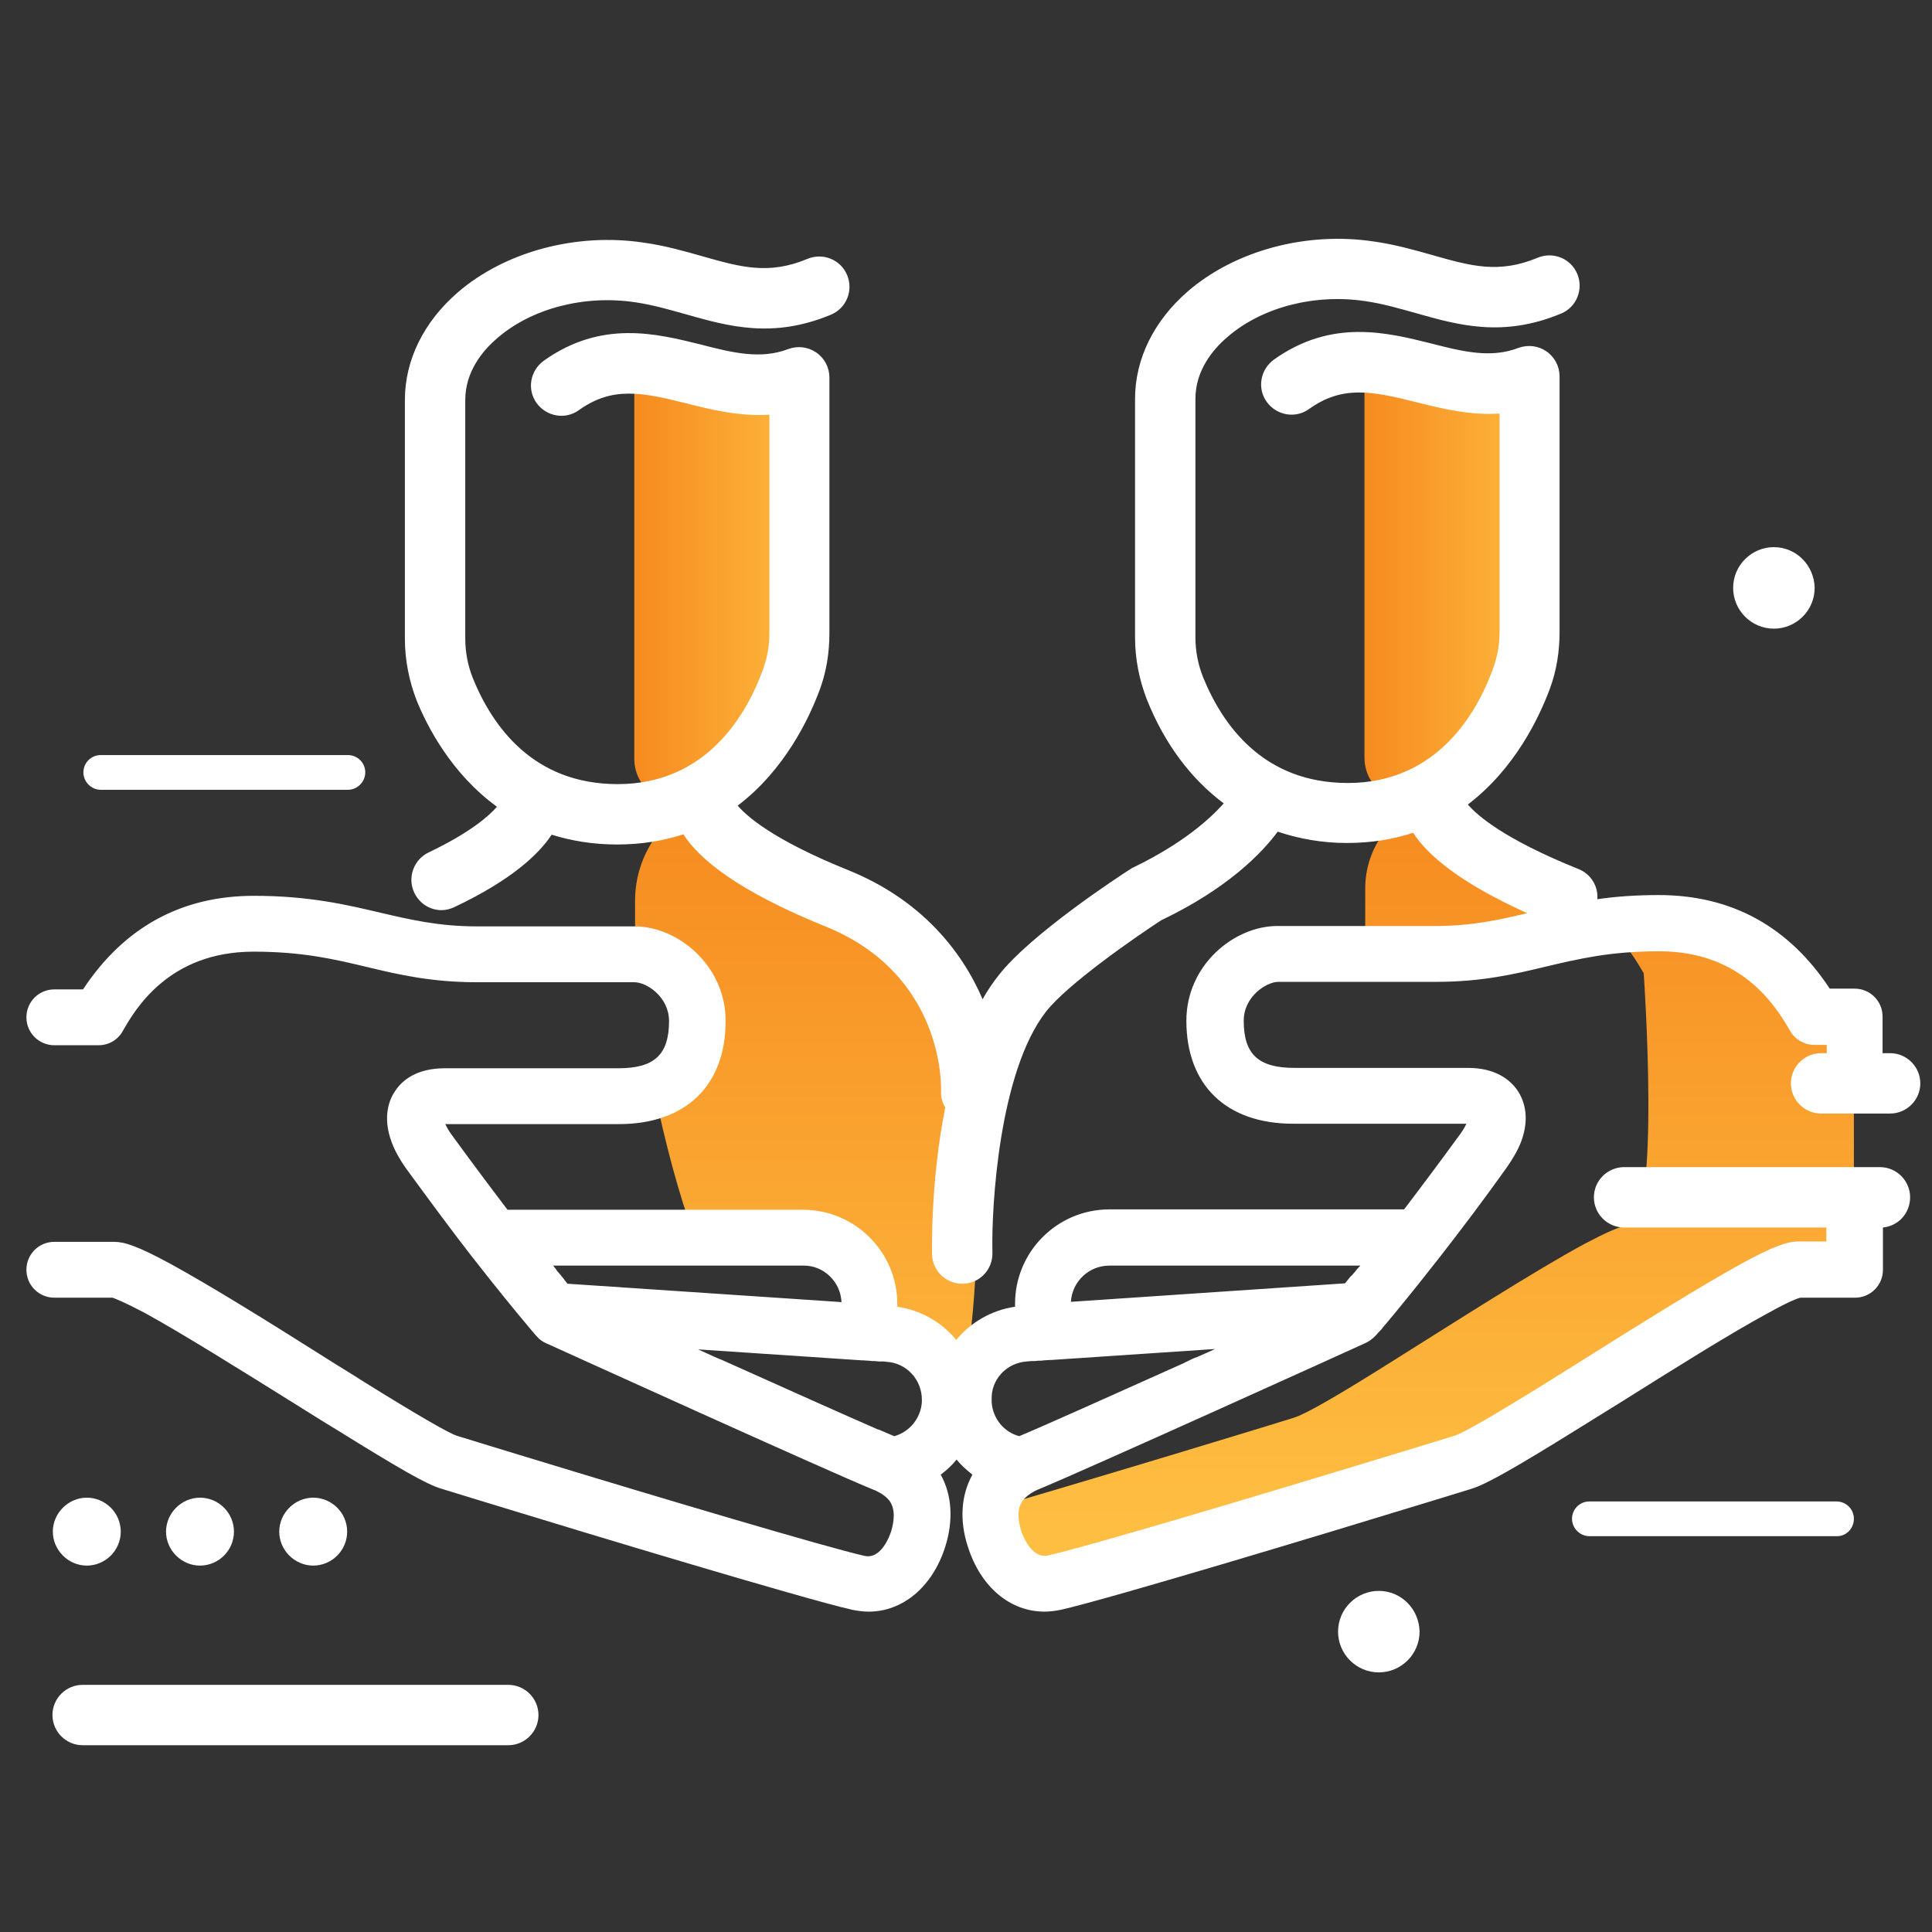<?xml version="1.0" encoding="UTF-8"?> <!-- Generator: Adobe Illustrator 25.4.1, SVG Export Plug-In . SVG Version: 6.00 Build 0) --> <svg xmlns="http://www.w3.org/2000/svg" xmlns:xlink="http://www.w3.org/1999/xlink" version="1.1" id="Layer_1" x="0px" y="0px" viewBox="0 0 512 512" style="enable-background:new 0 0 512 512;" xml:space="preserve"><rect x="0" y="0" width="512" height="512" fill="#333333" stroke="none"/> <style type="text/css"> .st0{fill-rule:evenodd;clip-rule:evenodd;fill:url(#SVGID_1_);} .st1{fill-rule:evenodd;clip-rule:evenodd;fill:url(#SVGID_00000128446292801881796460000004072524814091146890_);} .st2{fill:url(#SVGID_00000068674200822524199610000015912062498188968109_);} .st3{fill:url(#SVGID_00000169552014562615762250000008178528772907778989_);} .st4{fill:#FFFFFF;} </style> <g> <linearGradient id="SVGID_1_" gradientUnits="userSpaceOnUse" x1="214.372" y1="500.38" x2="214.372" y2="310.338" gradientTransform="matrix(1 0 0 1 0 -98)"> <stop offset="0" style="stop-color:#FEBE42"></stop> <stop offset="1" style="stop-color:#F68A1F"></stop> </linearGradient> <path class="st0" d="M260.4,280.2c0.1,0.4,0,2.8,0,6.5l0,0c-0.3,18.4-2,68.9-4,68.9l-27.7-2.7c1.1-2.3,1.7-4.8,1.7-7.5 c0-9.7-7.8-17.5-17.5-17.5h-28.8c-4.3-11.5-8-25.8-10.7-39c10-3.5,11.4-12.8,11.4-18.5c0-10.5-9.3-17.6-16.5-17.7 c0-0.3,0-0.6,0-0.8v-13.2c0-12.2,7.6-23.2,19.2-27.2c0.1,0,0.2-0.1,0.3-0.1c2.2-0.8,4.6,0.4,5.3,2.7c1.4,4.6,6.3,12,22.6,19.1 C240.5,244.2,256.4,251.6,260.4,280.2z"></path> <linearGradient id="SVGID_00000114047925550646832800000011753645721869776797_" gradientUnits="userSpaceOnUse" x1="376.825" y1="500.38" x2="376.825" y2="310.338" gradientTransform="matrix(1 0 0 1 0 -98)"> <stop offset="0" style="stop-color:#FEBE42"></stop> <stop offset="1" style="stop-color:#F68A1F"></stop> </linearGradient> <path style="fill-rule:evenodd;clip-rule:evenodd;fill:url(#SVGID_00000114047925550646832800000011753645721869776797_);" d=" M480.8,269.4c-3.6-6.3-14.3-24.8-41.1-24.8c-2.7,0-5.3,0.1-7.7,0.2c0.2,0,0.5,0,0.7,0c-0.6-0.4-1.1-0.8-1.8-1.2 c-6.2-3.8-13.5-7-21.9-10.7c-26.3-11.5-22.9-23.6-22.9-23.6c-2.4,1-4.6,1.8-6.8,2.5c-10.4,3.3-17.5,12.8-17.5,23.6v17.3h18.7 c19.2,0,28.9-5.6,47.2-7.5c-0.5,0.1-1,0.1-1.5,0.2c4.9,4.8,7.8,9.8,9.4,12.5c0,0,4.7,66.9-4.2,66.9c-1.8,0-5.9,1.9-11.6,4.9 c-13.1,7.1-34,20.5-50.9,31.1c-12.4,7.8-22.7,14-26.3,15c-5.1,1.6-11.4,3.5-18.3,5.6c-19,5.8-43.1,13-61.9,18.5 c-0.2,2.4,0.2,5,1,7.7c2.6,8.1,8.6,13.3,15.9,11.6c11.2-2.5,57.8-16.5,90.1-26.3c6.9-2.1,13.2-4,18.3-5.6c3.5-1.1,13.8-7.3,26.3-15 c17-10.6,37.9-24,50.9-31.1c5.6-3.1,9.8-4.9,11.5-4.9c8.9,0,14.9,0,14.9,0v-66.9L480.8,269.4L480.8,269.4z M429.2,245.1 c-0.4,0-0.9,0.1-1.3,0.1C428.3,245.2,428.7,245.2,429.2,245.1z M430.9,245c-0.4,0-0.7,0.1-1.1,0.1C430.2,245,430.5,245,430.9,245z"></path> <linearGradient id="SVGID_00000006692973154159839480000006476539744538470276_" gradientUnits="userSpaceOnUse" x1="217.748" y1="254.07" x2="167.599" y2="254.07" gradientTransform="matrix(1 0 0 1 0 -98)"> <stop offset="0" style="stop-color:#FEBE42"></stop> <stop offset="1" style="stop-color:#F68A1F"></stop> </linearGradient> <path style="fill:url(#SVGID_00000006692973154159839480000006476539744538470276_);" d="M168.1,99.6c1.7-1,46.5,5.2,46.5,5.2 s4.6,27.7,0,66.6c-2.7,22.5-17.8,34.2-30.1,40.1c-7.6,3.7-16.4-2-16.4-10.4v-96.9C168.1,104.2,166.5,100.5,168.1,99.6z"></path> <linearGradient id="SVGID_00000117664917078156798110000013854049807819373225_" gradientUnits="userSpaceOnUse" x1="411.222" y1="253.77" x2="361.072" y2="253.77" gradientTransform="matrix(1 0 0 1 0 -98)"> <stop offset="0" style="stop-color:#FEBE42"></stop> <stop offset="1" style="stop-color:#F68A1F"></stop> </linearGradient> <path style="fill:url(#SVGID_00000117664917078156798110000013854049807819373225_);" d="M361.6,99.3c1.7-1,46.5,5.2,46.5,5.2 s4.6,27.7,0,66.6c-2.7,22.5-17.8,34.2-30.1,40.1c-7.6,3.7-16.4-2-16.4-10.4v-96.9C361.6,103.9,359.9,100.2,361.6,99.3z"></path> </g> <path class="st4" d="M482.6,279.1c-4.4,0-8,3.6-8,8s3.6,8,8,8h18.3c4.4,0,8-3.6,8-8s-3.6-8-8-8h-2v-9.7c0-4.1-3.3-7.4-7.4-7.4h-6.6 c-10.8-16.4-26-24.8-45.3-24.8c-6.2,0-11.5,0.4-16.3,1.1c0.3-3.4-1.7-6.7-5-8c-20.1-8.1-27-14.4-29.3-17.1 c12.5-9.5,18.9-23.1,21.7-30.6c1.8-4.8,2.6-9.9,2.6-15.1V99.7c0-2.6-1.3-5.1-3.5-6.6s-4.9-1.8-7.4-0.9c-7.3,2.8-14.7,1-23.2-1.2 c-11.7-2.9-26.3-6.6-41.6,4.3c-3.6,2.6-4.5,7.6-1.9,11.2s7.6,4.5,11.2,1.9c8.8-6.3,16.6-4.8,28.5-1.8c6.7,1.7,14.1,3.5,22,3v57.9 c0,3.3-0.6,6.6-1.7,9.6c-4.1,11.4-14.6,30.4-38.5,30.4c-22.4,0-33.2-15.3-38.4-28.1c-1.3-3.3-2-6.8-2-10.5v-63.2 c0-7.5,4.6-13.1,8.5-16.4c9.1-7.9,23.1-11.5,36.5-9.5c4.8,0.7,9.2,2,13.5,3.2c11.3,3.2,23,6.5,38.4,0.1c4.1-1.7,6-6.4,4.3-10.5 s-6.4-6-10.5-4.3c-10.3,4.3-17.7,2.2-27.9-0.7c-4.6-1.3-9.8-2.8-15.5-3.6c-17.9-2.7-36.8,2.4-49.3,13.2c-9,7.8-14,17.9-14,28.5v63.2 c0,5.7,1.1,11.2,3.1,16.4c4.7,11.8,11.7,21.1,20.4,27.6c-3.7,4.2-11,10.7-23.8,16.9c-0.3,0.1-0.6,0.3-0.9,0.5 c-2.7,1.7-26.4,17.2-34.9,28.1c-1.6,2-3,4.1-4.3,6.4c-5.5-12.8-16.3-26.4-35.6-34.2c-20.1-8.1-27-14.4-29.3-17.1 c12.5-9.5,18.9-23.1,21.7-30.6c1.8-4.8,2.6-9.9,2.6-15.1V100c0-2.6-1.3-5.1-3.5-6.6s-4.9-1.8-7.4-0.9c-7.3,2.8-14.7,1-23.2-1.2 c-11.7-2.9-26.3-6.6-41.6,4.3c-3.6,2.6-4.5,7.6-1.9,11.2s7.6,4.5,11.2,1.9c8.8-6.3,16.6-4.8,28.5-1.8c6.7,1.7,14.1,3.5,22,3v57.9 c0,3.3-0.6,6.6-1.7,9.6c-4.1,11.4-14.6,30.4-38.5,30.4c-22.4,0-33.2-15.3-38.4-28.1c-1.3-3.3-2-6.8-2-10.5V106 c0-7.5,4.6-13.1,8.5-16.4c9.1-7.9,23.1-11.5,36.5-9.5c4.8,0.7,9.2,2,13.5,3.2c11.3,3.2,23,6.5,38.4,0.1c4.1-1.7,6-6.4,4.3-10.5 s-6.4-6-10.5-4.3c-10.3,4.3-17.7,2.2-27.9-0.7c-4.6-1.3-9.8-2.8-15.5-3.6c-17.9-2.7-36.8,2.4-49.3,13.2c-9,7.8-14,17.9-14,28.5v63.2 c0,5.7,1.1,11.2,3.1,16.4c2.8,6.9,9.2,19.4,21.3,28.2c-2.1,2.4-7,6.8-18.1,12.1c-4,1.9-5.7,6.7-3.8,10.7c1.4,2.9,4.2,4.6,7.2,4.6 c1.2,0,2.3-0.3,3.4-0.8c15-7.1,22.3-13.9,25.8-19.2c5.1,1.6,10.9,2.6,17.3,2.6c6.6,0,12.4-1,17.6-2.7c4.2,6.6,14.6,15.1,37.6,24.4 c31.5,12.7,30.7,42.3,30.7,43.6c-0.1,1.6,0.3,3.1,1.1,4.4c-3.9,19.4-3.5,37.7-3.5,38.9c0.1,4.4,3.7,7.8,8,7.8c0.1,0,0.1,0,0.2,0 c4.4-0.1,7.9-3.7,7.8-8.2c-0.3-12.4,1.8-48,14.2-63.9c5.7-7.3,23.6-19.7,30.5-24.2c17.6-8.4,26.7-17.8,30.9-23.5 c5.7,1.9,11.8,3,18.3,3c6.6,0,12.4-1,17.6-2.7c3.8,5.9,12.3,13.2,30.2,21.3c-7.5,1.8-14.7,3.4-24.4,3.4h-41.8 c-11.4,0-24.1,10.3-24.1,25.1c0,17.1,10.6,27.3,28.3,27.3h45.9c-0.3,0.7-0.8,1.6-1.6,2.7c-5.1,7-10.1,13.7-14.9,20H294 c-13.8,0-25,11.2-25,25c0,0.3,0,0.5,0,0.8c-6.3,0.9-11.8,4.2-15.6,8.8c-3.8-4.7-9.4-7.9-15.6-8.8c0-0.2,0-0.5,0-0.7 c0-13.8-11.2-25-25-25h-78.3c-4.8-6.3-9.8-13-14.9-20c-0.8-1.1-1.3-2.1-1.6-2.7h46c17.7,0,28.3-10.2,28.3-27.3 c0-14.8-12.7-25.1-24.1-25.1h-41.8c-10.2,0-17.7-1.8-25.5-3.6c-8.9-2.1-18.9-4.5-33.6-4.5c-19.2,0-34.4,8.3-45.3,24.8h-7.6 c-4.1,0-7.4,3.3-7.4,7.4s3.3,7.4,7.4,7.4h11.7c2.7,0,5.1-1.4,6.4-3.7c3.3-5.8,12.2-21.1,34.7-21.1c13,0,21.4,2,30.2,4.1 c8.3,2,17,4,28.9,4h41.8c3.3,0,9.2,3.9,9.2,10.3c0,8.9-3.9,12.5-13.4,12.5h-46c-7.5,0-11.3,3.2-13.1,5.9c-1.5,2.1-3.6,6.8-1,13.7 c0.8,2.2,2.1,4.5,3.7,6.8c6,8.2,11.8,16.1,17.4,23.3c6.8,8.7,11.8,14.8,14.5,18c0.6,0.7,1.1,1.3,1.5,1.8l0,0 c0.9,1.1,1.4,1.6,1.4,1.6c0.7,0.8,1.5,1.4,2.5,1.8c3.1,1.4,75.3,34.2,86.7,38.8c0.3,0.1,0.6,0.2,0.9,0.4c0.1,0,0.1,0,0.2,0.1 c1.4,0.7,2.4,1.5,3.1,2.4c1.7,2.3,1.2,5.6,0.5,8c-0.4,1.3-2.7,7.7-7.2,6.6c-10.1-2.3-52.9-15-89.6-26.2c-6.3-1.9-12.1-3.7-17-5.2 l-1.3-0.4c-2.2-0.7-10.5-5.5-24.5-14.2c-3.4-2.2-7.1-4.4-10.7-6.7c-14.7-9.3-30-18.8-40.6-24.6c-9-4.9-12.4-5.9-15.1-5.9H14.4 c-4.1,0-7.4,3.3-7.4,7.4s3.3,7.4,7.4,7.4h15.4c0.6,0.2,2.8,1,8.5,4c10.2,5.6,25.2,15,39.8,24.1c3.7,2.3,7.3,4.6,10.8,6.7 c16.9,10.5,24.2,14.7,28,15.8l1.3,0.4c4.9,1.5,10.7,3.3,17,5.2c17.9,5.5,77.4,23.5,90.6,26.5c1.5,0.3,2.9,0.5,4.4,0.5 c9,0,16.9-6.5,20.3-17.2c2.2-7,1.8-13.7-1.2-19.1c1.6-1.2,3-2.5,4.2-4c1.2,1.5,2.7,2.8,4.2,4c-3,5.4-3.5,12.1-1.2,19.1 c3.4,10.7,11.2,17.2,20.3,17.2c1.4,0,2.9-0.2,4.4-0.5c13.2-3,72.7-21,90.6-26.5c6.2-1.9,11.9-3.6,16.7-5.1l1.6-0.5 c3.8-1.2,11.1-5.3,28-15.8c3.5-2.2,7.1-4.4,10.8-6.7c14.5-9.1,29.6-18.6,39.8-24.1c5.6-3.1,7.8-3.9,8.5-4h14.4 c4.1,0,7.4-3.3,7.4-7.4v-11.2c4.1-0.4,7.2-3.8,7.2-8c0-4.4-3.6-8-8-8h-67.8c-4.4,0-8,3.6-8,8s3.6,8,8,8H484v3.7h-7.4 c-2.7,0-6.2,1-15.1,5.9c-10.6,5.8-25.8,15.3-40.6,24.6c-3.7,2.3-7.3,4.6-10.7,6.7c-14,8.7-22.3,13.5-24.5,14.2l-1.6,0.5 c-4.8,1.5-10.5,3.2-16.7,5.1c-36.7,11.2-79.4,23.9-89.6,26.2c-4.5,1-6.8-5.4-7.2-6.6c-0.7-2.4-1.3-5.7,0.5-8 c0.7-0.9,1.7-1.7,3.2-2.5c0.2-0.1,0.5-0.2,0.9-0.4c11.5-4.7,83.7-37.4,86.7-38.8c0.9-0.4,1.8-1.1,2.5-1.8c0,0,0.1-0.1,0.3-0.3 c0,0,0,0,0.1-0.1c0.2-0.3,0.6-0.7,1.1-1.2l0,0c0.1-0.1,0.3-0.3,0.4-0.5c0.3-0.4,0.7-0.8,1.1-1.3c2.7-3.2,7.7-9.3,14.5-18 c5.6-7.2,11.5-15,17.4-23.3c1.6-2.3,2.9-4.5,3.8-6.8c2.6-6.9,0.5-11.5-1-13.7c-1.9-2.7-5.7-5.9-13.1-5.9h-46 c-9.5,0-13.4-3.6-13.4-12.5c0-6.4,6-10.3,9.2-10.3h41.8c12,0,20.6-2,28.9-4c8.9-2.1,17.2-4.1,30.2-4.1c22.5,0,31.3,15.3,34.7,21.1 c1.3,2.3,3.8,3.7,6.4,3.7h3.3v2.2L482.6,279.1L482.6,279.1z M294,335.4h66.5c-0.1,0.1-0.1,0.2-0.2,0.2c-0.3,0.3-0.5,0.6-0.8,0.9 c-0.1,0.1-0.2,0.3-0.3,0.4c-0.2,0.2-0.4,0.5-0.6,0.7s-0.3,0.4-0.5,0.5c-0.1,0.1-0.1,0.1-0.2,0.2c-0.5,0.6-0.9,1.1-1.3,1.6 c0,0,0,0.1-0.1,0.1l-0.1,0.1l-34.1,2.3l-38.5,2.6C284.1,339.7,288.5,335.4,294,335.4z M272.1,360.8c0.4,0,0.8-0.1,1.2-0.1 c0.1,0,0.1,0,0.2,0h0.2c0.1,0,0.3,0,0.4,0l1.1-0.1c0.1,0,0.3,0,0.4,0h0.1h0.1l1-0.1c1.2-0.1,1.9-0.1,1.9-0.1l43.3-2.9 c-1.5,0.7-3.1,1.4-4.7,2.1c-0.3,0.1-0.5,0.2-0.8,0.3c-0.2,0.1-0.5,0.2-0.7,0.3c-0.4,0.2-0.8,0.4-1.2,0.6c-0.3,0.1-0.6,0.3-0.8,0.4 c-18.7,8.4-37.9,17-43.7,19.4c-4.1-1.1-7-4.7-7.3-9c0-0.2,0-0.4,0-0.7C262.6,365.6,266.7,361.2,272.1,360.8z M244.3,370.9 c0,0.2,0,0.5,0,0.7c-0.3,4.3-3.3,7.9-7.3,9l0,0c-0.8-0.3-1.9-0.8-3.3-1.4l0,0c-0.3-0.1-0.6-0.3-1-0.4c0,0,0,0-0.1,0 c-8.7-3.8-25.5-11.3-41.5-18.5c-0.1,0-0.2-0.1-0.3-0.1c-0.5-0.2-0.9-0.4-1.4-0.6c-1.5-0.7-2.9-1.3-4.4-2l43.3,2.9l0,0l0,0 c0,0,0.7,0,1.9,0.1l1,0.1h0.1h0.1c0.1,0,0.3,0,0.4,0l1.1,0.1c0.1,0,0.3,0,0.4,0h0.2c0.1,0,0.1,0,0.2,0c0.4,0,0.8,0,1.3,0.1 C240.2,361.2,244.3,365.6,244.3,370.9z M223,345.1l-1-0.1l-71.6-4.8l-0.1-0.1c-0.1-0.1-0.2-0.3-0.3-0.4c-0.2-0.2-0.4-0.5-0.6-0.8 c-0.2-0.2-0.4-0.5-0.6-0.7c-0.1-0.2-0.3-0.4-0.4-0.5c-0.2-0.2-0.3-0.4-0.5-0.6s-0.4-0.4-0.5-0.7c-0.2-0.2-0.3-0.4-0.5-0.6 c-0.1-0.1-0.2-0.3-0.3-0.4h66.5C218.3,335.4,222.8,339.7,223,345.1z"></path> <path class="st4" d="M470.1,145c-5.9,0-10.8,4.8-10.8,10.8c0,5.9,4.8,10.8,10.8,10.8c5.9,0,10.8-4.8,10.8-10.8 C480.8,149.8,476,145,470.1,145z M142.7,454.5c0-4.4-3.6-8-8-8H21.9c-4.4,0-8,3.6-8,8s3.6,8,8,8h112.8 C139.1,462.5,142.7,458.9,142.7,454.5z M32,405.9c0-5-4.1-9-9-9s-9,4.1-9,9s4.1,9,9,9S32,410.9,32,405.9z M62,405.9c0-5-4.1-9-9-9 s-9,4.1-9,9s4.1,9,9,9S62,410.9,62,405.9z M92,405.9c0-5-4.1-9-9-9s-9,4.1-9,9s4.1,9,9,9S92,410.9,92,405.9z"></path> <path class="st4" d="M365.4,421.6c-5.9,0-10.8,4.8-10.8,10.8c0,5.9,4.8,10.8,10.8,10.8c5.9,0,10.8-4.8,10.8-10.8 C376.1,426.4,371.3,421.6,365.4,421.6z"></path> <path class="st4" d="M491.3,402.5c0-2.6-2.1-4.6-4.6-4.6h-65.5c-2.6,0-4.6,2.1-4.6,4.6s2.1,4.6,4.6,4.6h65.5 C489.2,407.2,491.3,405.1,491.3,402.5z"></path> <path class="st4" d="M96.8,204.7c0-2.6-2.1-4.6-4.6-4.6H26.7c-2.6,0-4.6,2.1-4.6,4.6s2.1,4.6,4.6,4.6h65.5 C94.7,209.3,96.8,207.2,96.8,204.7z"></path> </svg> 